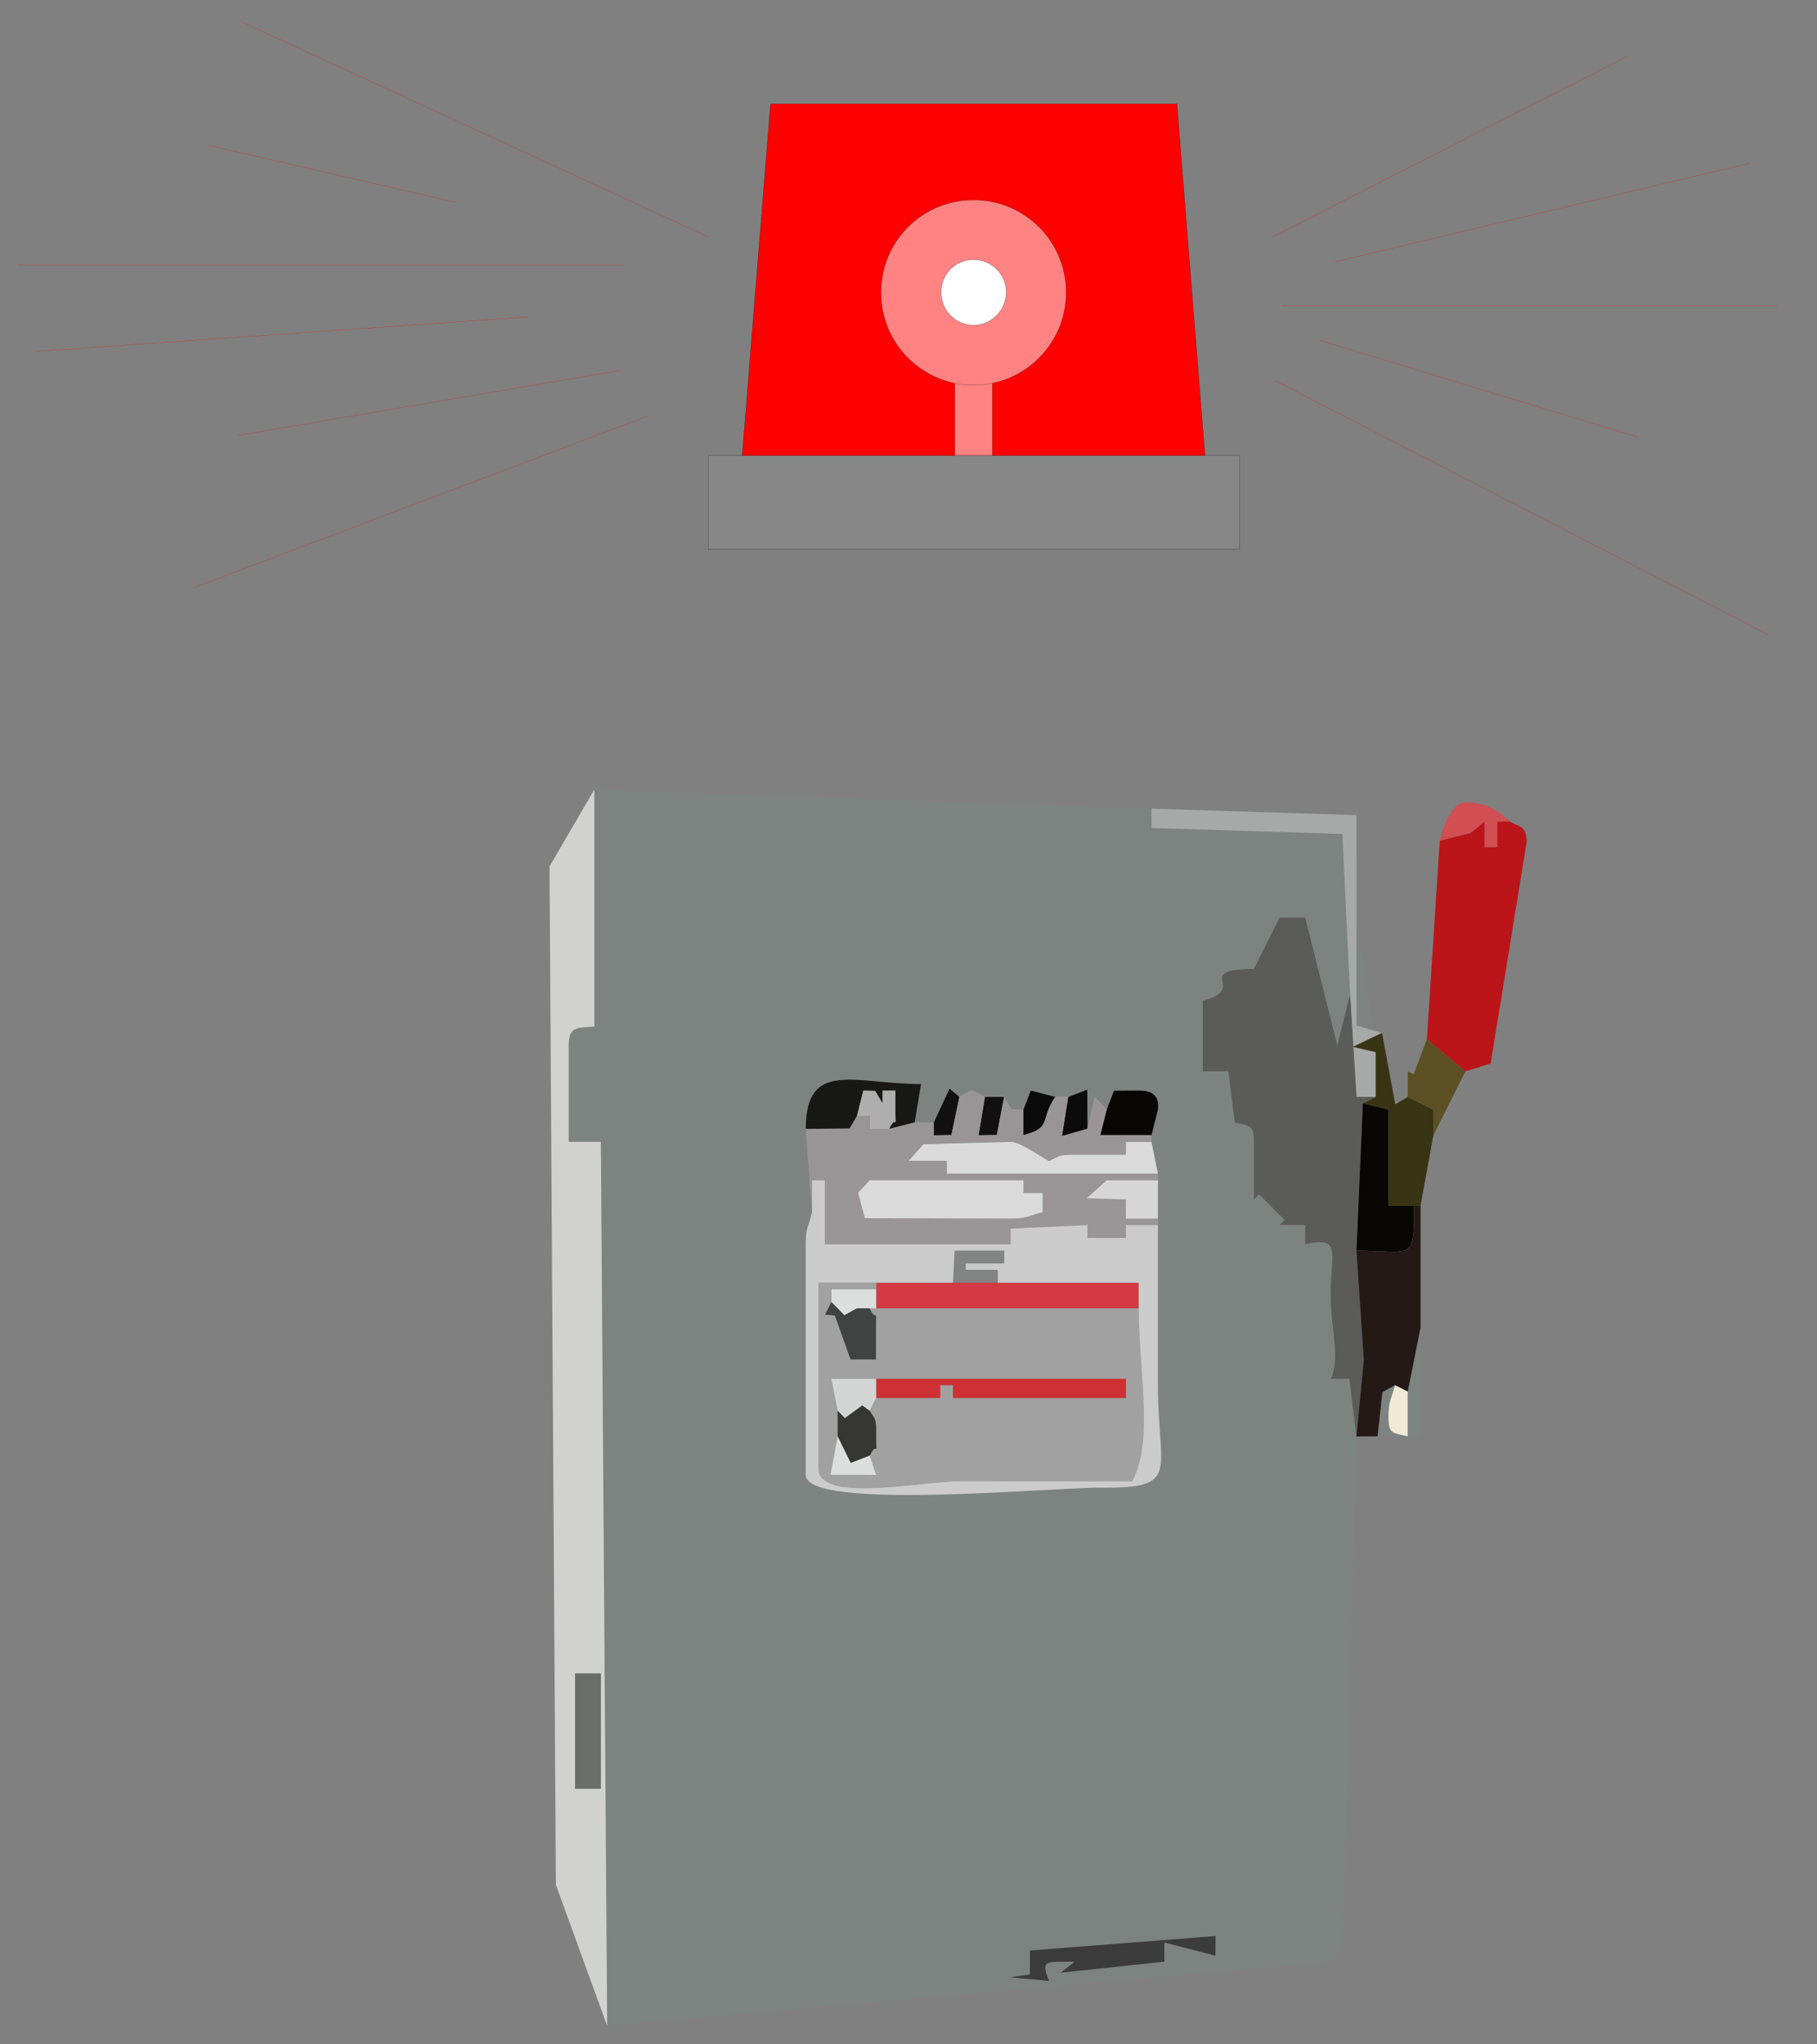 <?xml version="1.0" encoding="UTF-8"?>
<!DOCTYPE svg PUBLIC "-//W3C//DTD SVG 1.1//EN" "http://www.w3.org/Graphics/SVG/1.1/DTD/svg11.dtd">
<!-- Creator: CorelDRAW -->
<svg xmlns="http://www.w3.org/2000/svg" xml:space="preserve" width="32in" height="36in" style="shape-rendering:geometricPrecision; text-rendering:geometricPrecision; image-rendering:optimizeQuality; fill-rule:evenodd; clip-rule:evenodd"
viewBox="0 0 32 36"
 xmlns:xlink="http://www.w3.org/1999/xlink">
 <rect x="0" y="0" width="32" height="36" fill="#808080" stroke="none"/>
 <defs>
  <style type="text/css">
   <![CDATA[
    .str0 {stroke:black;stroke-width:0.003;stroke-linecap:round}
    .str1 {stroke:black;stroke-width:0.003;stroke-linecap:round;stroke-linejoin:round}
    .str2 {stroke:red;stroke-width:0.003;stroke-linecap:round;stroke-linejoin:round}
    .fil33 {fill:none}
    .fil9 {fill:#080704}
    .fil6 {fill:#0B0B0B}
    .fil8 {fill:#101110}
    .fil5 {fill:#181916}
    .fil18 {fill:#251917}
    .fil24 {fill:#363735}
    .fil13 {fill:#393414}
    .fil28 {fill:#3B3C3B}
    .fil19 {fill:#404342}
    .fil12 {fill:#5B5B5A}
    .fil4 {fill:#5C5024}
    .fil27 {fill:#6B6D6B}
    .fil0 {fill:#7D8381}
    .fil15 {fill:#828483}
    .fil29 {fill:#878787}
    .fil11 {fill:#999597}
    .fil20 {fill:#A1A1A1}
    .fil1 {fill:#A6A9A8}
    .fil7 {fill:#AEAEAE}
    .fil3 {fill:#BB1519}
    .fil25 {fill:#CBCBCB}
    .fil21 {fill:#CF3033}
    .fil2 {fill:#D14E52}
    .fil26 {fill:#D1D2D0}
    .fil16 {fill:#D33A43}
    .fil22 {fill:#D3D5D4}
    .fil14 {fill:#D6D6D6}
    .fil10 {fill:#D9DAD9}
    .fil17 {fill:#DBDEDC}
    .fil23 {fill:#F0E9D6}
    .fil30 {fill:red}
    .fil31 {fill:#FF8383}
    .fil32 {fill:white}
   ]]>
  </style>
 </defs>
 <g id="Layer_x0020_1">
  <g id="_54760976">
   <path id="_54533736" class="fil0" d="M10.693 35.672l12.745 -1.128 0.203 -0.248 0.248 -9.001 1.125 -0.005 0.003 -1.912 -1.375 -8.691 -3.362 -0.107 0 -0.338 -9.813 -0.338 0 4.173c-0.318,0.026 -0.451,-0.003 -0.451,0.338l0 1.692 0.566 0 0.111 15.565z"/>
   <polygon id="_54765968" class="fil1" points="23.776,17.512 23.889,19.317 24.228,19.317 24.228,18.527 23.827,18.434 24.34,18.189 23.891,18.061 23.889,14.354 20.28,14.241 20.28,14.58 23.642,14.686 "/>
   <path id="_55007296" class="fil2" d="M25.356 14.805l0.541 -0.135 0.248 -0.203 0 0.451 0.226 0 0 -0.451 0.226 0c-0.206,-0.179 -0.401,-0.338 -0.79,-0.338 -0.236,0 -0.397,0.446 -0.451,0.677z"/>
   <path id="_53973752" class="fil3" d="M25.356 14.805l-0.226 3.497 0.677 0.564 0.445 -0.137 0.637 -3.913c-0.022,-0.305 -0.145,-0.246 -0.292,-0.348l-0.226 0 0 0.451 -0.226 0 0 -0.451 -0.248 0.203 -0.541 0.135z"/>
   <polygon id="_52882288" class="fil4" points="24.792,19.317 25.243,19.542 25.243,19.994 25.807,18.866 25.13,18.302 24.896,18.918 24.792,18.866 "/>
   <path id="_52831200" class="fil5" d="M14.189 19.881l0.773 -0.006 0.13 -0.22 0.113 -0.451 0.209 0.006 0.13 0.22 0 -0.226 0.226 0 0 0.338c0,0.431 0.035,0.041 -0.113,0.338l0.451 -0.113 0.113 -0.677c-1.16,0 -2.03,-0.444 -2.03,0.79z"/>
   <path id="_53650920" class="fil6" d="M18.024 19.542l0 0.451c0.52,-0.139 0.277,-0.264 0.564,-0.677l-0.435 -0.11 -0.129 0.335z"/>
   <path id="_54866232" class="fil7" d="M15.092 19.655l0.226 0 0 0.226 0.338 0c0.147,-0.297 0.113,0.093 0.113,-0.338l0 -0.338 -0.226 0 0 0.226 -0.13 -0.22 -0.209 -0.006 -0.113 0.451z"/>
   <polygon id="_54611976" class="fil8" points="16.445,19.768 16.445,19.994 16.756,19.988 16.896,19.317 16.723,19.17 "/>
   <polygon id="_54758504" class="fil8" points="17.686,19.317 17.347,19.317 17.235,19.994 17.556,19.99 "/>
   <polygon id="_54763728" class="fil6" points="19.152,19.881 19.149,19.188 18.814,19.317 18.703,20.009 "/>
   <path id="_53792920" class="fil9" d="M19.49 19.542l-0.113 0.451 0.902 0 0.113 -0.451c0.033,-0.255 -0.107,-0.338 -0.338,-0.338l-0.435 0.003 -0.129 0.335z"/>
   <path id="_52733928" class="fil10" d="M20.393 20.67l-0.113 -0.564 -0.451 0 0 0.226 -0.902 0c-0.289,0 -0.273,0.027 -0.451,0.113 -0.179,-0.095 -0.509,-0.338 -0.677,-0.338l-1.535 0.041 -0.269 0.298 0.677 0 0 0.226 3.722 0z"/>
   <path id="_53808624" class="fil11" d="M15.111 21.003l0.206 -0.22 2.707 0 0 0.226 0.338 0 0 0.338c-0.253,0.059 -0.259,0.113 -0.564,0.113l-2.57 -0.006 -0.118 -0.45zm1.785 -1.687l-0.14 0.671 -0.311 0.005 0 -0.226 -0.338 0 -0.451 0.113 -0.338 0 0 -0.226 -0.226 0 -0.13 0.22 -0.773 0.006 0.113 1.466 0 -0.564 0.226 0 0 1.128 3.271 0 -0.001 -0.277 1.355 -0.062 0 0.226 0.677 0 0 -0.226 0.564 0 0 -0.113 -0.564 0 0 -0.338 -0.69 -0.022 0.351 -0.317 0.902 0 0 -0.113 -3.722 0 0 -0.226 -0.677 0 0.269 -0.298 1.535 -0.041c0.167,0 0.498,0.244 0.677,0.338 0.179,-0.086 0.162,-0.113 0.451,-0.113l0.902 0 0 -0.226 0.451 0 0 -0.113 -0.902 0 0.113 -0.451 -0.211 -0.224 -0.128 0.563 -0.449 0.128 0.111 -0.692 -0.226 0c-0.287,0.413 -0.043,0.538 -0.564,0.677l0 -0.451 -0.209 -0.006 -0.13 -0.22 -0.13 0.673 -0.321 0.004 0.113 -0.677 -0.232 -0.122 -0.22 0.122z"/>
   <path id="_54767064" class="fil12" d="M23.889 25.295l0.129 -1.345 -0.129 -1.926 0.113 -2.594 0.226 -0.113 -0.338 0 -0.113 -1.805 -0.226 0.902 -0.005 -0.027 -0.559 -2.229 -0.451 -9.84252e-005 -0.451 0.902c-1.117,0.025 -0.074,0.343 -0.902,0.564l0 1.241 0.449 0 0.115 0.902c0.251,0.067 0.338,0.026 0.338,0.338l0 1.015 0.088 -0.088 0.451 0.451 -0.088 0.088 0.451 0 0 0.338c0.688,-0.146 0.423,0.175 0.45,1.022 0.015,0.483 0.164,1.009 0.001,1.347l0.326 0.001 0.125 1.015z"/>
   <polygon id="_54765536" class="fil13" points="24.228,19.317 24.002,19.43 24.453,19.542 24.453,21.234 24.904,21.234 25.017,21.234 25.243,19.994 25.243,19.542 24.792,19.317 24.572,19.447 24.34,18.189 23.827,18.434 24.228,18.527 "/>
   <path id="_54654864" class="fil10" d="M18.363 21.347l0 -0.338 -0.338 0 0 -0.226 -2.707 0 -0.206 0.22 0.118 0.45 2.57 0.006c0.305,0 0.311,-0.054 0.564,-0.113z"/>
   <polygon id="_99942384" class="fil14" points="20.393,21.46 20.393,20.783 19.49,20.783 19.139,21.1 19.829,21.122 19.829,21.46 "/>
   <path id="_51549720" class="fil9" d="M23.889 22.024c0.986,0 1.015,0.21 1.015,-0.79l-0.451 0 0 -1.692 -0.451 -0.113 -0.113 2.594z"/>
   <polygon id="_52266216" class="fil15" points="16.784,22.588 17.573,22.588 17.573,22.362 17.009,22.362 17.009,22.249 17.686,22.249 17.686,22.024 16.812,22.024 "/>
   <polygon id="_53456880" class="fil16" points="15.43,23.039 20.054,23.039 20.054,22.588 17.573,22.588 16.784,22.588 15.43,22.588 15.43,22.701 "/>
   <polygon id="_52767648" class="fil17" points="14.64,22.926 14.872,23.161 15.092,23.039 15.317,23.039 15.43,23.039 15.43,22.701 14.64,22.701 "/>
   <path id="_22569024" class="fil18" d="M23.889 22.024l0.129 1.926 -0.129 1.345 0.372 -0.002 0.085 -0.778 0.22 -0.122 0.226 0.113 0.226 -1.128 0 -2.143 -0.113 0c0,1 -0.029,0.79 -1.015,0.79z"/>
   <path id="_54526768" class="fil19" d="M15.317 23.039l-0.226 0 -0.22 0.122 -0.232 -0.235 -0.113 0.226 0.175 0.016 0.276 0.774 0.451 0 0 -0.564c0,-0.431 0.035,-0.041 -0.113,-0.338z"/>
   <path id="_53981944" class="fil20" d="M15.43 24.618l-0.113 0.226c0.077,0.138 0.113,0.121 0.113,0.338l0 0.113c0,0.431 0.035,0.041 -0.113,0.338l0.113 0.338 -0.804 -0.001 0.127 -0.676 0 -0.451 -0.113 -0.564 0.79 0 2.594 0 1.805 0 0 0.338 -3.045 0 0 -0.226 -0.226 0 0 0.226 -1.128 0zm4.624 -1.579l-4.624 0 -0.113 0c0.147,0.297 0.113,-0.093 0.113,0.338l0 0.564 -0.451 0 -0.276 -0.774 -0.175 -0.016 0.113 -0.226 0 -0.226 0.79 0 0 -0.113 -1.015 0 0 3.271c0,0.618 1.802,0.224 2.481,0.226 1.015,0.002 2.03,3.14961e-005 3.045,3.14961e-005 0.384,-0.725 0.113,-1.936 0.113,-3.045z"/>
   <polygon id="_53979832" class="fil21" points="15.43,24.618 16.558,24.618 16.558,24.392 16.784,24.392 16.784,24.618 19.829,24.618 19.829,24.28 18.024,24.28 15.43,24.28 "/>
   <polygon id="_53979448" class="fil22" points="14.753,24.844 14.88,24.973 15.186,24.75 15.317,24.844 15.43,24.618 15.43,24.28 14.64,24.28 "/>
   <path id="_53980696" class="fil23" d="M24.792 24.505l-0.226 -0.113c-0.059,0.253 -0.113,0.259 -0.113,0.564 0,0.312 0.087,0.271 0.338,0.338l0 -0.79z"/>
   <path id="_54763104" class="fil24" d="M14.753 24.844l0 0.451 0.229 0.467 0.335 -0.129c0.147,-0.297 0.113,0.093 0.113,-0.338l0 -0.113c0,-0.218 -0.035,-0.201 -0.113,-0.338l-0.132 -0.094 -0.306 0.223 -0.126 -0.129z"/>
   <path id="_54761816" class="fil25" d="M17.573 22.588l2.481 0 0 0.451c0,1.109 0.271,2.32 -0.113,3.045 -1.015,0 -2.03,0.002 -3.045,-3.14961e-005 -0.679,-0.001 -2.481,0.393 -2.481,-0.226l0 -3.271 1.015 0 1.354 0 0.028 -0.564 0.874 0 0 0.226 -0.677 0 0 0.113 0.564 0 0 0.226zm-3.271 -1.241c-0.059,0.253 -0.113,0.259 -0.113,0.564l0 4.06c0,0.639 4.337,0.219 5.189,0.226 1.433,0.012 1.015,-0.259 1.015,-1.805 0,-0.94 0,-1.88 0,-2.82l-0.564 0 0 0.226 -0.677 0 0 -0.226 -1.355 0.062 0.001 0.277 -3.271 0 0 -1.128 -0.226 0 0 0.564z"/>
   <polygon id="_54529936" class="fil17" points="15.317,25.633 14.982,25.762 14.753,25.295 14.626,25.97 15.43,25.971 "/>
   <path id="_53965016" class="fil26" d="M10.129 29.468l0.451 0 0 2.03 -0.451 0 0 -2.03zm0.564 6.204l-0.111 -15.565 -0.566 0 0 -1.692c0,-0.341 0.133,-0.312 0.451,-0.338l0 -4.173 -0.789 1.354 0.112 17.933 0.902 2.481z"/>
   <polygon id="_54732640" class="fil27" points="10.129,31.498 10.58,31.498 10.58,29.468 10.129,29.468 "/>
   <path id="_54922376" class="fil28" d="M20.506 34.205l0.9 0.234 0.002 -0.346 -3.268 0.254 -0.003 0.422 -0.35 0.051 0.689 0.062c-0.163,-0.395 -0.035,-0.328 0.451,-0.338l-0.245 0.194 1.824 -0.194 0 -0.338z"/>
   <g>
    <polygon id="_54225488" class="fil29 str0" points="12.471,9.676 21.827,9.676 21.827,8.023 12.471,8.023 "/>
    <polygon id="_54949848" class="fil30 str1" points="13.57,1.83 20.727,1.83 21.221,8.023 13.072,8.023 "/>
    <polygon id="_21563312" class="fil31 str0" points="16.816,8.023 17.477,8.023 17.477,6.273 16.816,6.273 "/>
    <path id="_53768008" class="fil31 str1" d="M18.777 5.152c0,-0.905 -0.731,-1.631 -1.631,-1.631 -0.905,0 -1.631,0.726 -1.631,1.631 0,0.899 0.726,1.631 1.631,1.631 0.899,0 1.631,-0.731 1.631,-1.631z"/>
    <path id="_21563384" class="fil32 str1" d="M17.721 5.146c0,-0.32 -0.26,-0.574 -0.574,-0.574 -0.32,0 -0.574,0.255 -0.574,0.574 0,0.32 0.255,0.58 0.574,0.58 0.314,0 0.574,-0.26 0.574,-0.58z"/>
    <path id="_54320632" class="fil33 str2" d="M12.471 4.171l-8.208 -3.782m6.74 4.275l-10.695 0m22.105 -0.493l6.252 -3.18m-5.152 3.619l7.314 -1.739m-8.252 2.514l8.723 0m-8.062 0.607l5.629 1.712m-6.399 -0.997l8.685 4.475m-19.754 -3.852l-7.997 3.023m7.526 -3.83l-6.724 1.143m5.109 -2.086l-8.669 0.607m7.395 -2.622l-4.372 -1.008"/>
   </g>
  </g>
 </g>
</svg>
